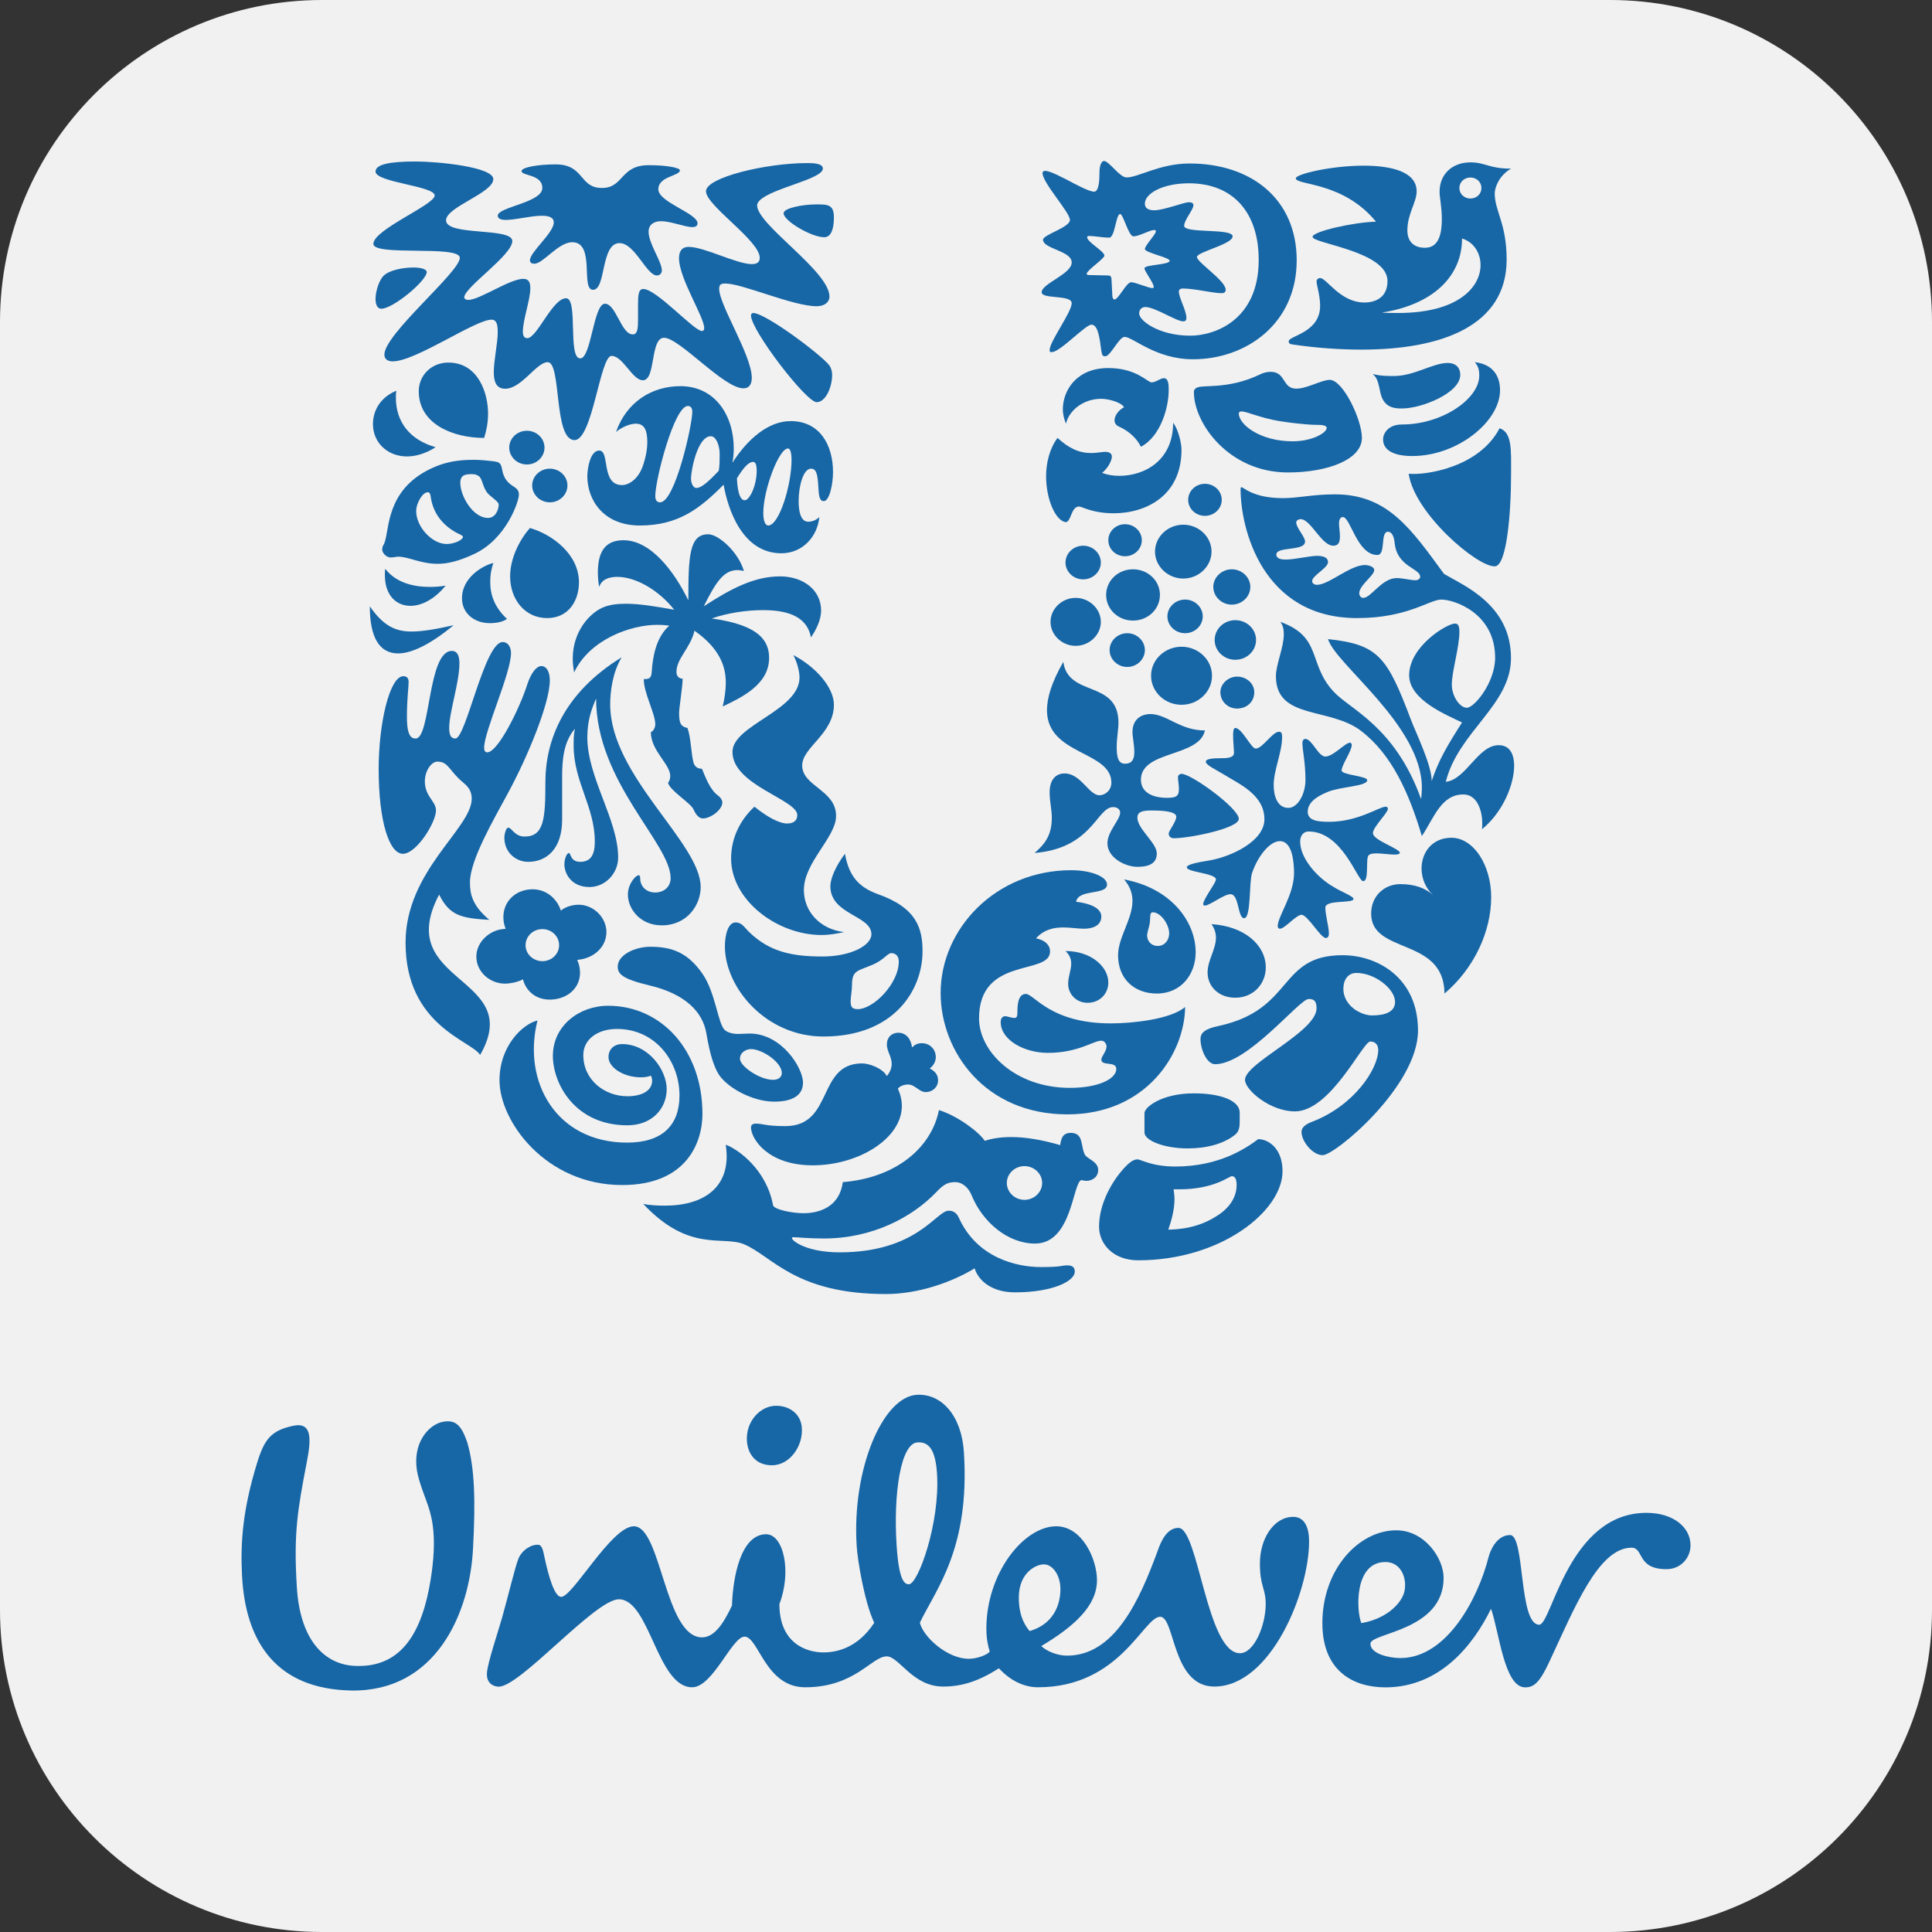 <svg width="24" height="24" viewBox="0 0 24 24" fill="none" xmlns="http://www.w3.org/2000/svg">
<rect x="0" y="0" width="24" height="24" fill="#333333" stroke="none"/>
<path d="M0 4C0 1.791 1.791 0 4 0H20C22.209 0 24 1.791 24 4V20C24 22.209 22.209 24 20 24H4C1.791 24 0 22.209 0 20V4Z" fill="#F1F1F1"/>
<g clip-path="url(#clip0)">
<path d="M5.318 18.705C5.289 18.615 5.203 18.414 5.179 18.265C5.128 17.936 5.308 17.719 5.474 17.669C5.66 17.62 5.732 17.709 5.804 17.916C5.897 18.231 5.908 18.645 5.876 19.236C5.836 20.044 5.412 21.02 4.359 21C3.45 20.981 3.047 20.419 3.006 19.562C2.986 19.158 3.016 18.754 3.191 18.182C3.284 17.876 3.367 17.767 3.656 17.709C3.883 17.669 3.863 17.896 3.811 18.163C3.698 18.754 3.646 19.039 3.687 19.709C3.728 20.419 4.069 20.695 4.441 20.695C4.999 20.705 5.247 20.262 5.35 19.621C5.432 19.108 5.37 18.862 5.318 18.705ZM17.21 19.404C17.427 19.404 17.489 19.649 17.438 19.798C17.386 19.945 17.2 20.114 16.911 20.163C16.849 20.015 16.818 19.404 17.21 19.404ZM13.173 19.738C13.173 19.572 13.079 19.433 12.967 19.433C12.873 19.433 12.656 19.532 12.656 19.847C12.656 20.094 12.749 20.212 12.791 20.262C13.089 20.173 13.173 19.936 13.173 19.738ZM9.96 17.729C9.946 17.57 9.816 17.463 9.64 17.463C9.444 17.463 9.26 17.659 9.279 17.906C9.292 18.068 9.392 18.202 9.589 18.202C9.816 18.202 9.981 17.956 9.96 17.729ZM11.64 18.307C11.622 18.032 11.552 17.907 11.397 17.918C11.191 17.929 11.096 18.547 11.138 19.196C11.165 19.619 11.231 19.685 11.293 19.68C11.406 19.674 11.679 18.917 11.64 18.307ZM18.491 19.345C18.363 19.851 17.975 20.597 17.396 20.597C17.262 20.597 17.024 20.547 17.024 20.419C17.024 20.281 17.933 20.262 17.933 19.601C17.933 19.355 17.696 19.01 17.345 19.01C16.88 19.01 16.427 19.493 16.427 20.163C16.427 20.764 16.818 20.961 17.21 20.961C17.892 20.961 18.305 20.428 18.522 19.985C18.626 20.281 18.686 20.961 18.946 20.961C19.049 20.961 19.122 20.912 19.245 20.646C19.555 19.985 19.854 19.226 20.268 19.226C20.422 19.226 20.33 19.493 20.701 19.493C20.877 19.493 21 19.355 21 19.197C21 18.97 20.784 18.793 20.453 18.793C19.482 18.793 19.276 20.183 19.121 20.183C18.863 20.183 18.946 19.069 18.759 19.069C18.594 19.069 18.513 19.257 18.491 19.345ZM10.229 20.527C10.384 20.527 10.65 20.479 10.86 20.159C10.74 19.905 10.654 19.392 10.642 19.205C10.581 18.25 10.966 17.352 11.389 17.327C11.698 17.309 11.946 17.588 11.974 18.041C12.05 19.232 11.635 19.728 11.427 20.157C11.462 20.323 11.758 20.606 12.036 20.606C12.139 20.606 12.264 20.557 12.295 20.517C12.274 20.448 12.253 20.36 12.253 20.231C12.253 19.542 12.718 18.96 13.121 18.96C13.441 18.96 13.627 19.364 13.627 19.631C13.627 19.945 13.348 20.202 12.935 20.448C13.008 20.517 13.141 20.567 13.255 20.567C13.845 20.567 14.153 19.887 14.381 19.265C14.422 19.147 14.495 18.98 14.639 18.98C14.887 18.98 14.991 20.537 15.403 20.537C15.579 20.537 15.723 20.192 15.723 19.926C15.723 19.729 15.651 19.709 15.651 19.423C15.651 19.108 15.827 18.843 16.065 18.843C16.209 18.843 16.262 18.98 16.262 19.147C16.262 19.778 15.786 20.951 15.084 20.951C14.557 20.951 14.598 20.084 14.412 20.084C14.205 20.084 13.916 20.96 12.894 20.96C12.728 20.96 12.553 20.882 12.409 20.724C12.161 20.882 11.954 20.951 11.716 20.951C11.335 20.951 11.169 20.576 11.015 20.576C10.828 20.576 10.622 20.96 10.002 20.96C9.506 20.96 9.424 20.331 9.249 20.331C9.093 20.331 8.856 20.96 8.598 20.96C8.163 20.96 8.071 19.867 7.688 19.867C7.389 19.867 6.443 20.978 6.186 20.952C6.083 20.942 6.039 20.868 6.05 20.77C6.065 20.633 6.188 20.268 6.237 20.096C6.321 19.796 6.398 19.468 6.44 19.363C6.483 19.257 6.598 19.182 6.69 19.19C6.736 19.194 6.75 19.277 6.764 19.345C6.816 19.588 6.889 19.837 6.971 19.837C7.116 19.837 7.596 18.96 7.874 18.96C8.216 18.96 8.257 20.34 8.721 20.34C8.876 20.34 8.99 20.163 9.093 19.945C9.104 19.58 9.207 19.059 9.517 19.059C9.734 19.059 9.837 19.522 9.682 19.926C9.681 20.409 10.012 20.527 10.229 20.527Z" fill="#1766A6"/>
<path d="M17.422 5.074C17.346 5.074 17.236 5.074 17.176 4.959C17.126 4.865 17.143 4.713 17.05 4.645C17.143 4.671 17.241 4.671 17.318 4.671C17.565 4.671 17.801 4.509 17.982 4.509C18.101 4.509 18.14 4.583 18.14 4.656C18.14 4.886 17.653 5.074 17.422 5.074ZM17.543 5.665C18.112 5.665 18.634 5.231 18.634 4.849C18.634 4.671 18.546 4.525 18.321 4.499C18.359 4.546 18.376 4.583 18.376 4.666C18.376 4.954 17.916 5.273 17.417 5.273C17.236 5.273 17.181 5.393 17.181 5.456C17.181 5.602 17.329 5.665 17.543 5.665ZM17.499 5.885C17.571 6.381 18.359 7.051 18.573 7.035C18.716 7.023 18.771 6.387 18.771 5.885C18.771 5.597 18.787 5.372 18.628 5.32C18.376 5.806 17.713 5.906 17.499 5.885Z" fill="#1766A6"/>
<path d="M5.164 9.174C5.35 9.174 5.312 8.086 5.613 8.086C5.685 8.086 5.707 8.154 5.707 8.238C5.707 8.483 5.58 8.844 5.58 9.043C5.58 9.142 5.608 9.174 5.657 9.174C5.789 9.174 6.019 7.976 6.244 7.976C6.315 7.976 6.348 8.044 6.348 8.112C6.348 8.363 6.014 9.085 6.014 9.288C6.014 9.32 6.024 9.346 6.052 9.346C6.189 9.346 6.463 8.781 6.551 8.499C6.6 8.353 6.666 8.274 6.726 8.274C6.781 8.274 6.83 8.332 6.83 8.452C6.83 8.734 6.556 9.398 6.315 9.843C6.129 10.188 5.838 10.684 5.838 10.962C5.838 11.103 5.865 11.249 6.079 11.427C5.728 11.406 5.586 11.375 5.455 11.113C4.868 12.227 6.534 12.117 5.964 13.105C5.86 12.928 5.038 12.745 5.038 11.71C5.038 10.815 5.86 10.292 5.86 9.921C5.86 9.848 5.833 9.786 5.762 9.728C5.58 9.581 5.575 9.461 5.433 9.461C5.329 9.461 5.202 9.691 5.334 9.895C5.378 9.963 5.416 10.005 5.416 10.068C5.416 10.214 5.175 10.606 5.005 10.606C4.835 10.606 4.704 10.204 4.704 9.555C4.704 8.98 4.841 8.4 5.011 8.4C5.06 8.4 5.076 8.431 5.076 8.473C5.076 8.541 5.055 8.677 5.055 8.907C5.055 9.153 5.115 9.174 5.164 9.174Z" fill="#1766A6"/>
<path d="M6.561 10.706C6.792 10.706 6.983 10.543 6.983 10.183V9.649C6.983 9.445 7 9.216 7.142 9.053C7.126 9.121 7.126 9.194 7.126 9.262C7.126 9.712 7.389 10.021 7.389 10.455C7.389 10.617 7.339 10.706 7.208 10.706C7.082 10.706 7.093 10.596 7.066 10.596C7.044 10.596 7.011 10.664 7.011 10.737C7.011 10.847 7.093 11.019 7.323 11.019C7.521 11.019 7.679 10.847 7.679 10.653C7.679 10.183 7.296 9.66 7.296 9.158C7.296 8.938 7.356 8.792 7.405 8.677C7.405 9.717 8.331 10.476 8.331 10.909C8.331 11.009 8.255 11.087 8.139 11.087C8.013 11.087 7.953 10.993 7.953 10.92C7.953 10.883 7.948 10.873 7.931 10.873C7.899 10.873 7.8 10.977 7.8 11.114C7.8 11.286 7.948 11.495 8.222 11.495C8.534 11.495 8.704 11.244 8.704 11.019C8.704 10.47 7.58 9.639 7.58 8.75C7.58 8.598 7.608 8.353 7.723 8.165C7 8.609 6.775 9.2 6.775 9.717C6.775 10.167 6.759 10.392 6.517 10.392C6.391 10.392 6.359 10.282 6.314 10.282C6.282 10.282 6.265 10.376 6.265 10.402C6.265 10.596 6.414 10.706 6.561 10.706Z" fill="#1766A6"/>
<path d="M14.864 4.818C14.933 4.773 15.242 4.844 15.642 4.656C15.691 4.63 15.74 4.619 15.784 4.619C15.976 4.619 15.927 4.828 16.102 4.828C16.239 4.828 16.415 4.719 16.519 4.719C16.682 4.719 16.918 5.21 16.918 5.44C16.918 5.707 16.497 5.869 15.998 5.869C15.27 5.869 14.831 5.263 14.831 4.87C14.831 4.839 14.847 4.828 14.864 4.818ZM16.058 5.482C16.3 5.482 16.481 5.377 16.481 5.315C16.481 5.294 16.448 5.278 16.376 5.278C16.305 5.278 16.163 5.273 15.894 5.231C15.663 5.194 15.488 5.111 15.422 5.111C15.4 5.111 15.389 5.121 15.389 5.137C15.389 5.273 15.652 5.482 16.058 5.482Z" fill="#1766A6"/>
<path d="M6.677 12.677C6.496 12.719 6.205 12.99 6.205 13.419C6.205 13.932 6.781 14.721 7.729 14.721C8.529 14.721 8.726 14.193 8.726 13.837C8.726 13.048 8.217 12.494 7.554 12.494C7.192 12.494 6.868 12.745 6.868 13.116C6.868 13.461 7.142 13.979 7.794 13.979C8.101 13.979 8.282 13.769 8.282 13.529C8.282 13.294 8.057 12.97 7.728 12.97C7.63 12.97 7.559 13.032 7.559 13.132C7.559 13.257 7.739 13.383 7.964 13.383C8.019 13.383 8.063 13.372 8.085 13.362C8.096 13.378 8.101 13.404 8.101 13.425C8.101 13.545 7.981 13.618 7.794 13.618C7.515 13.618 7.246 13.42 7.246 13.105C7.246 12.918 7.416 12.782 7.663 12.782C8.15 12.782 8.441 13.194 8.441 13.608C8.441 13.979 8.227 14.194 7.789 14.194C6.912 14.193 6.485 13.44 6.677 12.677Z" fill="#1766A6"/>
<path d="M12.932 15.74C13.195 15.74 13.181 15.719 13.263 15.719C13.345 15.719 13.351 15.767 13.351 15.798C13.351 15.913 13.082 16.054 12.606 16.054C12.326 16.054 12.156 15.913 12.107 15.756C11.833 15.923 11.417 16.075 11.005 16.075C9.882 16.075 9.597 15.609 9.246 15.458C8.978 15.343 8.567 15.568 7.991 14.956C8.068 14.972 8.173 14.977 8.255 14.977C8.759 14.977 9.027 14.742 9.027 14.365C9.027 14.318 9.022 14.266 9.016 14.22C9.17 14.277 9.521 14.528 9.603 14.972C9.614 15.024 9.838 15.071 9.981 15.071C10.178 15.071 10.43 14.993 10.469 14.685C11.126 14.632 11.57 14.261 11.664 13.79C11.899 13.863 12.167 14.067 12.233 14.172C12.326 14.141 12.436 14.125 12.562 14.125C12.737 14.125 12.935 14.157 13.17 14.225C13.181 14.157 13.192 14.073 13.302 14.073C13.466 14.073 13.422 14.245 13.477 14.344C13.505 14.397 13.642 14.428 13.642 14.533C13.642 14.632 13.554 14.669 13.499 14.669C13.477 14.669 13.45 14.664 13.433 14.659C13.323 14.695 13.318 15.448 12.858 15.448C12.518 15.448 12.206 15.181 12.069 14.847C12.03 14.748 11.948 14.685 11.871 14.685C11.784 14.685 11.734 14.7 11.63 14.81C11.335 15.118 10.841 15.385 10.233 15.385C10.046 15.385 9.899 15.369 9.86 15.369C9.838 15.369 9.838 15.374 9.838 15.38C9.838 15.416 10.024 15.557 10.43 15.557C11.394 15.557 11.63 15.04 11.784 15.04C11.806 15.04 11.871 15.04 11.909 15.123C12.134 15.625 12.625 15.74 12.932 15.74ZM12.507 14.695C12.507 14.81 12.606 14.905 12.726 14.905C12.847 14.905 12.946 14.81 12.946 14.695C12.946 14.58 12.847 14.486 12.726 14.486C12.606 14.486 12.507 14.58 12.507 14.695Z" fill="#1766A6"/>
<path d="M16.847 12.086C16.77 12.086 16.688 12.143 16.688 12.285C16.688 12.441 16.814 12.541 16.885 12.572C16.924 12.593 16.984 12.614 17.044 12.614C17.203 12.614 17.33 12.572 17.33 12.446C17.329 12.285 17.082 12.086 16.847 12.086ZM16.256 12.41C16.141 12.41 15.504 13.22 15.094 13.22C14.995 13.22 14.913 13.043 14.913 12.907C14.913 12.834 14.962 12.781 15.138 12.745C16.081 12.541 15.872 11.866 16.677 11.866C17.121 11.866 17.615 12.154 17.615 12.802C17.615 13.492 16.585 14.35 16.431 14.35C16.305 14.35 16.168 14.177 16.168 14.062C16.168 14.026 16.185 13.979 16.294 13.937C16.82 13.738 17.121 13.278 17.121 13.042C17.121 12.99 17.094 12.938 17.022 12.938C16.929 12.938 16.53 13.806 16.086 13.806C15.778 13.806 15.466 13.54 15.466 13.414C15.466 13.204 16.355 12.818 16.355 12.525C16.355 12.415 16.3 12.41 16.256 12.41Z" fill="#1766A6"/>
<path d="M5.411 5.555C5.411 5.555 5.252 5.67 5.055 5.67C4.819 5.67 4.633 5.503 4.633 5.268C4.633 5.105 4.72 4.938 4.923 4.854C4.918 4.886 4.918 4.912 4.918 4.943C4.918 5.242 5.093 5.466 5.411 5.555ZM6.583 6.559C6.463 6.695 6.337 6.925 6.337 7.16C6.337 7.443 6.518 7.678 6.797 7.678C7.066 7.678 7.192 7.458 7.192 7.234C7.192 6.883 6.857 6.637 6.583 6.559ZM4.764 6.768C4.754 6.784 4.748 6.805 4.748 6.826C4.748 6.873 4.803 6.925 4.852 6.925C4.895 6.925 4.923 6.915 4.945 6.915C5.076 6.915 5.224 7.004 5.438 7.004C5.564 7.004 5.712 6.967 5.898 6.878C6.293 6.69 6.446 6.225 6.446 6.146C6.446 6.047 6.363 6.06 6.293 5.968C6.223 5.877 6.25 5.796 6.205 5.754C6.18 5.729 6.101 5.728 6.002 5.717C5.969 5.714 5.925 5.712 5.882 5.712C5.701 5.712 5.487 5.733 5.246 5.879C4.771 6.169 4.841 6.648 4.764 6.768ZM6.052 6.12C6.09 6.169 6.195 6.23 6.195 6.266C6.195 6.339 6.15 6.434 6.063 6.434C5.871 6.434 5.718 6.157 5.718 6C5.718 5.9 5.778 5.89 5.86 5.89C5.898 5.89 5.915 5.895 5.942 5.911C5.992 5.937 5.992 6.042 6.052 6.12ZM5.548 6.758C5.367 6.758 5.17 6.544 5.17 6.35C5.17 6.246 5.252 6.115 5.312 6.115C5.334 6.115 5.345 6.13 5.35 6.167C5.383 6.423 5.559 6.57 5.723 6.643C5.739 6.653 5.751 6.658 5.751 6.669C5.751 6.706 5.646 6.758 5.548 6.758ZM6.014 5.44C6.041 5.356 6.063 5.252 6.063 5.137C6.063 4.886 5.942 4.504 5.569 4.504C5.356 4.504 5.202 4.666 5.202 4.86C5.202 5.273 5.635 5.44 6.014 5.44ZM4.594 7.532C4.594 7.929 4.72 8.117 4.945 8.117C5.12 8.117 5.356 7.997 5.635 7.767C5.422 7.814 5.257 7.845 5.109 7.845C4.912 7.845 4.759 7.772 4.594 7.532ZM4.786 7.066C4.781 7.093 4.781 7.119 4.781 7.145C4.781 7.39 4.918 7.526 5.098 7.526C5.235 7.526 5.394 7.448 5.536 7.275C5.476 7.286 5.405 7.291 5.339 7.291C5.137 7.291 4.918 7.239 4.786 7.066ZM6.129 6.993C6.002 7.024 5.739 7.171 5.739 7.432C5.739 7.62 5.893 7.741 6.085 7.741C6.183 7.741 6.255 7.72 6.298 7.688C6.145 7.547 6.09 7.39 6.09 7.234C6.09 7.124 6.107 7.056 6.129 6.993ZM6.326 5.56C6.326 5.675 6.424 5.77 6.545 5.77C6.666 5.77 6.764 5.676 6.764 5.56C6.764 5.445 6.666 5.351 6.545 5.351C6.424 5.351 6.326 5.445 6.326 5.56ZM6.611 6.031C6.611 6.146 6.71 6.24 6.83 6.24C6.951 6.24 7.049 6.146 7.049 6.031C7.049 5.916 6.951 5.822 6.83 5.822C6.709 5.822 6.611 5.916 6.611 6.031Z" fill="#1766A6"/>
<path d="M15.16 8.598C15.16 8.494 15.259 8.405 15.367 8.405C15.488 8.405 15.581 8.494 15.581 8.598C15.581 8.719 15.488 8.802 15.367 8.802C15.259 8.802 15.16 8.719 15.16 8.598ZM13.236 6.988C13.236 7.103 13.335 7.197 13.455 7.197C13.576 7.197 13.675 7.103 13.675 6.988C13.675 6.873 13.576 6.779 13.455 6.779C13.335 6.779 13.236 6.873 13.236 6.988ZM13.05 7.725C13.05 7.887 13.192 8.023 13.362 8.023C13.532 8.023 13.675 7.887 13.675 7.725C13.675 7.563 13.532 7.427 13.362 7.427C13.192 7.427 13.05 7.563 13.05 7.725ZM13.741 7.39C13.741 7.568 13.889 7.709 14.074 7.709C14.26 7.709 14.409 7.568 14.409 7.39C14.409 7.213 14.26 7.072 14.074 7.072C13.889 7.072 13.741 7.213 13.741 7.39ZM13.768 6.711C13.768 6.821 13.861 6.91 13.975 6.91C14.09 6.91 14.184 6.821 14.184 6.711C14.184 6.601 14.09 6.512 13.975 6.512C13.861 6.512 13.768 6.601 13.768 6.711ZM14.76 6.209C14.76 6.319 14.853 6.408 14.968 6.408C15.083 6.408 15.177 6.319 15.177 6.209C15.177 6.099 15.083 6.01 14.968 6.01C14.853 6.01 14.76 6.099 14.76 6.209ZM14.348 6.852C14.348 7.035 14.507 7.187 14.699 7.187C14.891 7.187 15.05 7.035 15.05 6.852C15.05 6.669 14.892 6.518 14.699 6.518C14.507 6.518 14.348 6.669 14.348 6.852ZM13.784 8.076C13.784 8.191 13.883 8.285 14.003 8.285C14.123 8.285 14.222 8.191 14.222 8.076C14.222 7.96 14.123 7.866 14.003 7.866C13.883 7.866 13.784 7.96 13.784 8.076ZM14.502 7.657C14.502 7.772 14.601 7.866 14.722 7.866C14.842 7.866 14.941 7.772 14.941 7.657C14.941 7.542 14.842 7.448 14.722 7.448C14.601 7.448 14.502 7.542 14.502 7.657ZM14.299 8.394C14.299 8.593 14.469 8.755 14.678 8.755C14.886 8.755 15.056 8.593 15.056 8.394C15.056 8.196 14.886 8.034 14.678 8.034C14.469 8.034 14.299 8.196 14.299 8.394ZM15.089 7.95C15.089 8.086 15.204 8.196 15.345 8.196C15.488 8.196 15.603 8.086 15.603 7.95C15.603 7.814 15.488 7.704 15.345 7.704C15.204 7.704 15.089 7.814 15.089 7.95ZM15.072 7.291C15.072 7.412 15.177 7.511 15.301 7.511C15.428 7.511 15.532 7.412 15.532 7.291C15.532 7.171 15.428 7.072 15.301 7.072C15.177 7.072 15.072 7.171 15.072 7.291Z" fill="#1766A6"/>
<path d="M15.63 14.151C15.488 14.256 15.155 14.491 14.601 14.491C14.305 14.491 14.173 14.402 14.129 14.402C14.074 14.402 14.014 14.454 13.953 14.522C13.823 14.669 13.653 14.941 13.653 15.239C13.653 15.448 13.823 15.656 14.14 15.656C15.166 15.656 15.932 15.045 15.932 14.549C15.932 14.266 15.757 14.151 15.63 14.151ZM15.345 14.094C15.39 14.058 15.4 14 15.4 13.942V13.822C15.4 13.67 15.16 13.582 14.831 13.582C14.431 13.582 14.217 13.754 14.217 13.827V14.068C14.217 14.167 14.458 14.266 14.754 14.266C14.99 14.266 15.204 14.209 15.345 14.094ZM15.301 14.611C15.329 14.611 15.362 14.627 15.362 14.721C15.362 14.836 15.307 14.988 15.111 15.108C14.973 15.197 14.787 15.27 14.513 15.275C14.557 15.15 14.59 15.019 14.59 14.894C14.59 14.852 14.584 14.82 14.579 14.774H14.65C15.083 14.774 15.27 14.611 15.301 14.611Z" fill="#1766A6"/>
<path d="M13.209 8.222C13.269 8.666 13.894 8.441 13.894 8.98C13.894 9.058 13.872 9.174 13.872 9.273C13.872 9.388 13.883 9.487 13.975 9.487C14.068 9.487 14.091 9.425 14.091 9.341C14.091 9.257 14.068 9.153 14.068 9.095C14.068 8.912 14.206 8.87 14.288 8.87C14.496 8.87 14.655 9.074 14.968 9.074C14.897 9.409 14.173 9.32 14.173 9.686C14.173 9.869 14.365 9.911 14.491 9.911C14.606 9.911 14.645 9.895 14.645 9.801C14.645 9.749 14.633 9.691 14.633 9.655C14.633 9.634 14.65 9.613 14.678 9.613C14.799 9.613 15.389 10.041 15.389 10.172C15.389 10.293 14.765 10.413 14.584 10.413C14.529 10.413 14.518 10.376 14.518 10.355C14.518 10.319 14.612 10.209 14.612 10.146C14.612 10.099 14.529 10.068 14.31 10.068C14.206 10.068 14.129 10.078 14.129 10.157C14.129 10.298 14.37 10.47 14.37 10.601C14.37 10.706 14.304 10.768 14.129 10.768C13.981 10.768 13.757 10.658 13.757 10.475C13.757 10.329 13.915 10.183 13.915 10.094C13.915 10.068 13.894 10.026 13.828 10.026C13.625 10.026 13.57 10.538 12.852 10.596C12.967 10.496 13.066 10.386 13.066 10.162C13.066 10.052 13.039 9.963 13.039 9.843C13.039 9.686 13.115 9.608 13.225 9.608C13.427 9.608 13.526 9.879 13.658 9.879C13.729 9.879 13.806 9.817 13.806 9.723C13.806 9.325 13.006 9.383 13.006 8.823C13.006 8.672 13.06 8.483 13.209 8.222ZM15.822 9.754C15.822 9.885 15.867 10.036 16.004 10.036C16.119 10.036 16.217 9.869 16.217 9.686C16.217 9.477 16.179 9.315 16.179 9.231C16.179 9.194 16.196 9.179 16.217 9.179C16.3 9.184 16.376 9.398 16.464 9.398C16.563 9.398 16.71 9.226 16.77 9.226C16.787 9.226 16.792 9.247 16.792 9.252C16.792 9.33 16.666 9.503 16.666 9.571C16.666 9.628 16.984 9.639 16.984 9.691C16.984 9.77 16.651 9.77 16.492 9.838C16.338 9.9 16.245 9.979 16.245 10.084C16.245 10.188 16.354 10.209 16.508 10.209C16.874 10.209 17.132 10.021 17.214 10.021C17.23 10.021 17.241 10.031 17.241 10.047C17.241 10.099 17.055 10.272 17.055 10.35C17.055 10.439 17.395 10.543 17.39 10.596C17.384 10.611 17.362 10.616 17.324 10.616C17.263 10.616 17.17 10.601 17.099 10.601C17.055 10.601 17.017 10.606 17 10.627C16.962 10.669 17.011 10.946 16.934 10.946C16.863 10.946 16.677 10.329 16.256 10.329C16.195 10.329 16.151 10.376 16.151 10.454C16.151 10.664 16.365 10.904 16.568 11.019C16.66 11.077 16.814 11.134 16.814 11.166C16.814 11.228 16.464 11.171 16.464 11.275C16.464 11.37 16.508 11.511 16.508 11.594C16.508 11.621 16.502 11.652 16.47 11.652C16.404 11.652 16.244 11.364 16.168 11.364C16.102 11.364 15.96 11.537 15.899 11.537C15.883 11.537 15.872 11.521 15.872 11.506C15.872 11.385 16.075 11.114 16.075 10.847C16.075 10.721 16.058 10.449 15.899 10.449C15.768 10.449 15.619 10.648 15.553 10.847C15.515 10.962 15.543 11.406 15.455 11.406C15.373 11.406 15.395 11.108 15.285 11.108C15.204 11.108 15.028 11.249 14.968 11.249C14.957 11.249 14.946 11.244 14.946 11.233C14.946 11.171 15.105 10.967 15.105 10.925C15.105 10.847 14.743 10.836 14.743 10.774C14.743 10.737 14.886 10.711 15.017 10.69C15.296 10.643 15.707 10.449 15.707 10.178C15.707 9.874 15.4 9.743 15.198 9.618C15.094 9.555 14.979 9.503 14.979 9.461C14.979 9.419 15.11 9.419 15.165 9.419C15.247 9.419 15.329 9.414 15.329 9.351C15.329 9.304 15.318 9.21 15.318 9.137C15.318 9.085 15.323 9.043 15.345 9.043C15.427 9.043 15.543 9.299 15.598 9.299C15.685 9.299 15.806 9.09 15.888 9.09C15.915 9.09 15.927 9.106 15.927 9.152C15.927 9.346 15.822 9.566 15.822 9.754Z" fill="#1766A6"/>
<path d="M13.368 11.202C13.62 11.234 13.681 11.317 13.681 11.385C13.681 11.5 13.571 11.537 13.466 11.537C13.39 11.537 13.302 11.521 13.209 11.521C13.088 11.521 12.968 11.547 12.869 11.657C12.94 11.668 13.044 11.715 13.044 11.819C13.044 12.123 12.162 11.871 12.162 12.651C12.162 13.064 12.612 13.514 13.291 13.514C13.642 13.514 13.867 13.404 13.867 13.278C13.867 13.179 13.681 13.247 13.681 13.163C13.681 13.126 13.746 13.058 13.746 13C13.746 12.975 13.725 12.928 13.681 12.928C13.582 12.928 13.395 13.079 13.017 13.079C12.721 13.079 12.431 12.917 12.431 12.697C12.431 12.651 12.453 12.624 12.485 12.624C12.518 12.624 12.562 12.645 12.601 12.645C12.633 12.645 12.639 12.624 12.639 12.567C12.639 12.509 12.639 12.347 12.743 12.347C12.847 12.347 13.044 12.713 13.801 12.713C14.052 12.713 14.54 12.666 14.722 12.509C14.716 13.085 14.244 13.843 13.258 13.843C12.233 13.843 11.685 13.058 11.685 12.336C11.685 11.537 12.37 10.81 13.307 10.81C13.548 10.81 13.752 10.888 13.752 10.988C13.751 11.124 13.395 11.04 13.368 11.202ZM15.05 11.48C15.089 11.537 15.105 11.594 15.105 11.647C15.105 11.793 15.001 11.929 15.001 12.081C15.001 12.253 15.138 12.394 15.345 12.394C15.57 12.394 15.724 12.222 15.724 12.018C15.724 11.741 15.461 11.506 15.05 11.48ZM13.236 11.814C13.291 11.866 13.307 11.918 13.307 11.971C13.307 12.049 13.269 12.133 13.269 12.222C13.269 12.347 13.368 12.457 13.51 12.457C13.664 12.457 13.768 12.342 13.768 12.206C13.768 12.008 13.554 11.814 13.236 11.814ZM13.964 10.925C14.54 11.03 14.853 11.443 14.853 11.83C14.853 12.097 14.678 12.342 14.37 12.342C14.09 12.342 13.889 12.159 13.889 11.866C13.889 11.647 14.068 11.417 14.068 11.192C14.068 11.103 14.041 11.014 13.964 10.925ZM14.25 11.621C14.25 11.694 14.305 11.751 14.381 11.751C14.469 11.751 14.524 11.678 14.524 11.594C14.524 11.485 14.42 11.333 14.321 11.333C14.277 11.333 14.293 11.396 14.283 11.464C14.277 11.516 14.25 11.579 14.25 11.621Z" fill="#1766A6"/>
<path d="M8.2 6.24C8.386 6.24 8.6 5.278 8.6 5.116C8.6 5.074 8.584 5.043 8.545 5.043C8.375 5.043 8.14 5.958 8.14 6.162C8.14 6.199 8.151 6.24 8.2 6.24ZM9.543 6.528C9.679 6.528 9.833 6.026 9.833 5.712C9.833 5.644 9.822 5.571 9.789 5.571C9.674 5.571 9.482 6.089 9.482 6.371C9.482 6.481 9.51 6.528 9.543 6.528ZM8.649 6.062C8.709 6.062 8.786 5.999 8.929 5.848C8.94 5.78 8.94 5.717 8.94 5.639C8.94 5.534 8.896 5.419 8.83 5.419C8.666 5.419 8.584 5.838 8.584 5.948C8.584 6.01 8.616 6.062 8.649 6.062ZM9.4 5.848C9.4 5.759 9.378 5.738 9.356 5.738C9.301 5.738 9.241 5.801 9.154 5.942C9.164 6.13 9.197 6.214 9.252 6.214C9.312 6.214 9.4 6.031 9.4 5.848ZM9.822 5.231C10.184 5.231 10.348 5.529 10.348 5.864C10.348 6.01 10.305 6.225 10.233 6.225C10.162 6.225 10.173 6.104 10.162 5.994C10.151 5.853 10.123 5.822 10.074 5.822C9.981 5.822 9.921 6.031 9.921 6.225C9.921 6.345 9.943 6.481 10.041 6.481C10.096 6.481 10.145 6.455 10.178 6.423C10.156 6.664 9.97 6.873 9.707 6.873C9.225 6.873 9.044 6.334 8.989 6.021C8.699 6.313 8.43 6.528 7.948 6.528C7.499 6.528 7.296 6.214 7.296 5.916C7.296 5.827 7.329 5.597 7.444 5.597C7.581 5.597 7.46 6.026 7.729 6.026C7.795 6.026 7.915 5.973 7.981 5.801C8.019 5.696 8.041 5.587 8.041 5.492C8.041 5.351 8.008 5.263 7.899 5.263C7.805 5.263 7.69 5.33 7.652 5.367C7.784 4.99 8.101 4.797 8.452 4.797C8.885 4.797 9.115 5.163 9.115 5.571C9.115 5.628 9.11 5.691 9.098 5.749C9.285 5.456 9.543 5.231 9.822 5.231Z" fill="#1766A6"/>
<path d="M8.797 6.637C8.562 6.637 8.551 6.91 8.551 7.458C8.375 7.098 8.085 6.711 7.745 6.711C7.515 6.711 7.427 6.857 7.427 7.113C7.427 7.166 7.433 7.244 7.444 7.291C7.471 7.202 7.559 7.166 7.668 7.166C7.904 7.166 8.189 7.338 8.375 7.574C8.162 7.537 7.954 7.5 7.778 7.5C7.669 7.5 7.57 7.511 7.488 7.547C7.329 7.615 7.115 7.84 7.115 8.18C7.115 8.233 7.121 8.29 7.132 8.353C7.324 7.945 7.833 7.762 8.162 7.762C8.228 7.762 8.277 7.767 8.315 7.772C8.145 7.918 8.107 8.175 8.096 8.347C8.091 8.431 8.058 8.436 7.997 8.436C7.997 8.609 8.14 8.865 8.14 8.996C8.14 9.043 8.113 9.085 8.085 9.095C8.085 9.325 8.326 9.493 8.326 9.639C8.326 9.675 8.315 9.707 8.299 9.723C8.315 9.817 8.58 9.975 8.615 10.054C8.657 10.151 8.704 10.167 8.732 10.167C8.825 10.167 8.973 10.062 8.973 9.968C8.973 9.937 8.945 9.9 8.923 9.885C8.819 9.812 8.764 9.655 8.72 9.55C8.682 9.55 8.632 9.535 8.615 9.473C8.585 9.365 8.584 9.163 8.54 9.043C8.468 9.027 8.436 9.001 8.436 8.86C8.436 8.792 8.48 8.525 8.48 8.431C8.447 8.431 8.403 8.41 8.403 8.347C8.403 8.18 8.578 8.049 8.627 7.835C8.94 8.054 9.016 8.279 9.016 8.478C9.016 8.582 9 8.682 8.978 8.776C9.208 8.666 9.554 8.504 9.554 8.175C9.554 7.981 9.46 7.767 8.841 7.683C9.033 7.615 9.274 7.579 9.477 7.579C9.828 7.579 10.03 7.683 10.074 7.918C10.145 7.814 10.2 7.694 10.2 7.584C10.2 7.327 9.975 7.16 9.69 7.16C9.356 7.16 9.06 7.327 8.742 7.532C8.885 7.249 8.983 7.082 9.159 7.082C9.186 7.082 9.214 7.087 9.241 7.093C9.175 6.863 8.929 6.637 8.797 6.637Z" fill="#1766A6"/>
<path d="M18.03 10.407C18.305 10.407 18.524 10.747 18.524 11.145C18.524 11.568 18.315 12.028 17.944 12.342C17.938 11.636 17.033 11.861 17.033 11.349C17.033 11.129 17.198 10.983 17.395 10.983C17.571 10.983 17.708 11.03 17.807 11.124C17.708 11.035 17.659 10.909 17.659 10.789C17.659 10.59 17.79 10.407 18.03 10.407Z" fill="#1766A6"/>
<path d="M13.137 5.44C13.28 5.571 13.406 5.628 13.559 5.628C13.62 5.628 13.691 5.613 13.73 5.613C13.779 5.613 13.812 5.634 13.812 5.67C13.812 5.728 13.757 5.822 13.691 5.874C13.757 5.9 13.828 5.911 13.905 5.911C14.216 5.911 14.573 5.723 14.573 5.252C14.639 5.336 14.677 5.508 14.677 5.587C14.677 6.157 14.238 6.376 13.834 6.376C13.57 6.376 13.439 6.292 13.405 6.292C13.302 6.292 13.307 6.491 13.236 6.486C13.11 6.465 12.995 6.199 12.995 5.916C12.995 5.749 13.039 5.571 13.137 5.44ZM13.964 5.059C13.921 4.99 13.757 4.954 13.681 4.954C13.439 4.954 13.274 5.116 13.242 5.263C13.22 5.21 13.203 5.147 13.203 5.085C13.203 4.855 13.368 4.572 13.768 4.572C14.118 4.572 14.255 4.75 14.305 4.75C14.359 4.75 14.414 4.698 14.458 4.698C14.518 4.698 14.518 4.787 14.518 4.849C14.518 5.059 14.42 5.419 14.173 5.55C14.129 5.461 14.041 5.362 13.9 5.299C13.861 5.283 13.845 5.252 13.845 5.221C13.845 5.163 13.899 5.09 13.964 5.059Z" fill="#1766A6"/>
<path d="M9.329 3.919C9.329 4.102 10.014 4.996 10.145 4.996C10.255 4.996 10.337 4.813 10.337 4.656C10.337 4.614 10.326 4.573 10.304 4.541C10.206 4.41 9.51 3.888 9.356 3.888C9.34 3.888 9.329 3.903 9.329 3.919ZM5.301 3.38C5.301 3.485 4.885 3.835 4.737 3.835C4.682 3.835 4.665 3.773 4.665 3.715C4.665 3.611 4.715 3.464 4.775 3.417C4.846 3.354 5.011 3.323 5.137 3.323C5.213 3.323 5.301 3.339 5.301 3.38ZM10.304 3.684C10.304 3.37 9.415 2.8 9.405 2.554C9.404 2.532 9.417 2.51 9.437 2.49C9.59 2.336 10.222 2.225 10.222 2.094C10.222 2.026 10.09 2.026 10.024 2.026C9.515 2.026 8.77 2.204 8.77 2.376C8.77 2.554 9.438 2.988 9.438 3.203C9.438 3.26 9.4 3.281 9.339 3.281C9.153 3.281 8.748 3.067 8.556 3.067C8.468 3.067 8.435 3.124 8.435 3.208C8.435 3.459 8.748 3.935 8.748 4.076C8.748 4.091 8.742 4.112 8.72 4.112C8.621 4.112 8.156 3.59 7.991 3.59C7.931 3.59 7.926 3.668 7.926 3.783V3.961C7.926 4.081 7.92 4.154 7.86 4.154C7.717 4.154 7.652 3.773 7.515 3.773C7.372 3.773 7.345 4.452 7.208 4.452C7.049 4.452 7.186 3.705 7.032 3.705C6.863 3.705 6.671 4.201 6.55 4.201C6.506 4.201 6.495 4.159 6.495 4.123C6.495 3.971 6.588 3.726 6.588 3.579C6.588 3.506 6.566 3.464 6.501 3.464C6.331 3.464 5.958 3.726 5.816 3.726C5.794 3.726 5.767 3.715 5.767 3.694C5.767 3.569 6.364 3.171 6.364 2.994C6.364 2.821 5.541 2.936 5.541 2.737C5.541 2.57 6.128 2.398 6.128 2.225C6.128 2.073 5.432 2.006 5.164 2.006C4.84 2.006 4.665 2.042 4.665 2.131C4.665 2.267 5.4 2.309 5.4 2.429C5.4 2.544 4.638 2.852 4.638 3.03C4.638 3.187 5.712 3.041 5.712 3.203C5.712 3.38 4.775 4.149 4.775 4.405C4.775 4.463 4.819 4.489 4.879 4.489C5.164 4.489 5.903 3.971 6.106 3.971C6.178 3.971 6.183 4.055 6.183 4.128C6.183 4.264 6.134 4.473 6.134 4.625C6.134 4.745 6.167 4.829 6.276 4.829C6.479 4.829 6.665 4.499 6.803 4.499C6.978 4.499 6.874 5.467 7.137 5.467C7.361 5.467 7.454 4.421 7.597 4.421C7.739 4.421 7.855 4.724 7.986 4.724C8.15 4.724 8.074 4.196 8.249 4.196C8.441 4.196 8.989 4.824 9.235 4.824C9.312 4.824 9.339 4.766 9.339 4.693C9.339 4.416 8.934 3.788 8.934 3.59C8.934 3.538 8.95 3.522 9.011 3.522C9.224 3.522 9.849 3.804 10.145 3.804C10.244 3.804 10.304 3.752 10.304 3.684ZM9.734 2.649C9.734 2.743 10.079 2.947 10.239 2.947C10.332 2.947 10.359 2.826 10.359 2.701C10.359 2.544 10.288 2.539 10.145 2.539C9.965 2.539 9.734 2.586 9.734 2.649ZM8.446 2.115C8.446 2.084 8.282 2.052 8.058 2.052C7.701 2.052 7.751 2.335 7.477 2.335C7.192 2.335 7.263 2.042 6.901 2.042C6.682 2.042 6.479 2.079 6.479 2.125C6.479 2.188 6.737 2.162 6.737 2.335C6.737 2.518 6.183 2.57 6.183 2.68C6.183 2.717 6.227 2.732 6.282 2.732C6.403 2.732 6.594 2.68 6.731 2.68C6.808 2.68 6.879 2.695 6.879 2.763C6.879 2.894 6.583 3.13 6.583 3.234C6.583 3.266 6.61 3.276 6.638 3.276C6.748 3.276 6.934 3.009 7.109 3.009C7.4 3.009 7.208 3.6 7.367 3.6C7.531 3.6 7.46 3.02 7.696 3.02C7.888 3.02 8.03 3.422 8.161 3.422C8.194 3.422 8.222 3.396 8.222 3.36C8.222 3.25 8.057 3.025 8.057 2.879C8.057 2.79 8.123 2.748 8.211 2.748C8.337 2.748 8.507 2.821 8.6 2.821C8.632 2.821 8.665 2.811 8.665 2.774C8.665 2.649 8.178 2.513 8.178 2.351C8.178 2.188 8.446 2.188 8.446 2.115Z" fill="#1766A6"/>
<path d="M18.162 2.963C18.162 3.428 17.806 3.784 17.165 3.883C17.236 3.888 17.302 3.888 17.368 3.888C18.118 3.888 18.392 3.564 18.392 3.292C18.392 3.141 18.305 3.005 18.162 2.963ZM17.236 3.491C17.236 3.12 16.305 3.026 16.305 2.942C16.305 2.874 16.825 2.759 17.093 2.754C16.683 2.252 16.097 2.304 16.097 2.215C16.097 2.163 16.535 2.058 16.94 2.058C17.28 2.058 17.598 2.131 17.598 2.377C17.598 2.513 17.483 2.655 17.483 2.863C17.483 2.979 17.543 3.078 17.702 3.078C17.873 3.078 17.911 2.905 17.911 2.722C17.911 2.571 17.883 2.456 17.883 2.382C17.883 2.163 18.041 2.017 18.266 2.017C18.453 2.017 18.497 2.095 18.771 2.095C18.622 2.179 18.568 2.33 18.568 2.403C18.568 2.623 18.716 2.775 18.716 3.224C18.716 4.05 17.905 4.343 16.913 4.343C16.64 4.343 16.349 4.322 16.064 4.28C16.02 4.275 16.009 4.265 16.009 4.239C16.009 4.171 16.399 4.134 16.399 3.8C16.399 3.669 16.355 3.543 16.355 3.496C16.355 3.47 16.377 3.454 16.399 3.454C16.481 3.454 16.646 3.758 16.952 3.758C17.033 3.758 17.236 3.731 17.236 3.491ZM18.129 2.336C18.129 2.409 18.189 2.466 18.266 2.466C18.343 2.466 18.403 2.409 18.403 2.336C18.403 2.262 18.343 2.205 18.266 2.205C18.189 2.205 18.129 2.262 18.129 2.336Z" fill="#1766A6"/>
<path d="M17.642 7.166C17.642 7.056 17.351 7.046 17.324 6.737C17.318 6.69 17.302 6.606 17.241 6.606C17.143 6.606 17.219 6.894 17.11 6.894C16.858 6.894 16.776 6.423 16.682 6.423C16.66 6.423 16.634 6.439 16.634 6.502C16.634 6.559 16.645 6.596 16.645 6.664C16.645 6.732 16.629 6.779 16.563 6.779C16.415 6.779 16.283 6.449 16.157 6.449C16.13 6.449 16.102 6.465 16.102 6.491C16.102 6.554 16.212 6.669 16.212 6.727C16.212 6.852 15.855 6.784 15.855 6.889C15.855 6.936 15.905 6.951 15.97 6.951C16.086 6.951 16.267 6.905 16.36 6.905C16.415 6.905 16.497 6.915 16.497 6.983C16.497 7.056 16.3 7.15 16.3 7.218C16.3 7.249 16.332 7.265 16.36 7.265C16.508 7.265 16.77 7.019 16.956 7.019C16.989 7.019 17.071 7.035 17.071 7.082C17.071 7.15 16.885 7.27 16.885 7.369C16.885 7.396 16.902 7.427 16.935 7.427C17.033 7.427 17.164 7.181 17.351 7.181C17.422 7.181 17.526 7.208 17.581 7.208C17.626 7.208 17.642 7.181 17.642 7.166ZM17.785 9.702C17.872 9.44 17.982 9.257 18.162 8.975C17.982 8.886 17.505 8.698 17.505 8.389C17.505 8.028 17.976 7.746 18.074 7.746C18.118 7.746 18.129 7.783 18.129 7.851C18.129 8.039 18.035 8.342 18.035 8.504C18.035 8.65 18.134 8.792 18.222 8.792C18.315 8.792 18.573 8.478 18.573 8.17C18.573 7.615 18.063 7.448 17.905 7.448C17.757 7.448 17.488 7.678 16.858 7.678C15.68 7.678 15.411 6.565 15.411 6.078C15.411 6.057 15.416 6.052 15.422 6.052C15.449 6.052 15.565 6.188 15.937 6.188C16.129 6.188 16.305 6.141 16.584 6.141C17.241 6.141 17.532 6.575 17.938 7.129C18.183 7.275 18.77 7.511 18.77 8.175C18.77 8.76 18.118 9.085 17.96 9.712C18.211 9.686 18.359 9.257 18.617 9.257C18.748 9.257 18.809 9.357 18.809 9.514C18.809 9.743 18.671 10.089 18.408 10.303C18.414 10.282 18.413 10.256 18.413 10.224C18.413 10.078 18.354 9.869 18.178 9.869C17.905 9.869 17.817 10.152 17.663 10.386C17.504 9.853 17.291 9.372 16.907 9.079C16.519 8.781 15.85 8.943 15.85 8.4C15.85 8.253 15.948 8.044 15.948 7.877C15.948 7.819 15.938 7.767 15.904 7.725C16.431 7.913 16.244 8.248 16.568 8.593C16.77 8.813 17.329 9.022 17.653 9.926C17.658 9.9 17.663 9.832 17.663 9.785C17.663 9.011 16.59 8.253 16.497 7.939C17.12 8.007 17.23 8.154 17.526 8.938C17.587 9.1 17.785 9.503 17.785 9.702Z" fill="#1766A6"/>
<path d="M14.787 4.17C14.403 4.17 14.151 3.987 14.151 3.893C14.151 3.845 14.184 3.814 14.228 3.814C14.348 3.814 14.611 3.992 14.699 3.992C14.721 3.992 14.738 3.982 14.738 3.95C14.738 3.856 14.644 3.699 14.644 3.621C14.644 3.6 14.661 3.584 14.694 3.584C14.842 3.584 15.061 3.642 15.177 3.642C15.215 3.642 15.226 3.621 15.226 3.6C15.226 3.485 14.869 3.26 14.869 3.192C14.869 3.129 15.312 3.035 15.312 2.936C15.312 2.831 14.71 2.905 14.71 2.805C14.71 2.732 14.825 2.606 14.825 2.549C14.825 2.523 14.803 2.512 14.765 2.512C14.715 2.512 14.452 2.612 14.342 2.612C14.288 2.612 14.222 2.601 14.222 2.528C14.222 2.408 14.436 2.277 14.77 2.277C15.312 2.277 15.636 2.633 15.636 3.229C15.636 3.982 15.083 4.17 14.787 4.17ZM13.719 3.176C13.719 3.119 13.505 3.009 13.505 2.946C13.505 2.936 13.515 2.931 13.532 2.931C13.592 2.931 13.697 2.952 13.779 2.952C13.851 2.952 13.861 2.659 13.915 2.659C13.954 2.659 14.019 2.936 14.08 2.936C14.151 2.936 14.283 2.857 14.337 2.857C14.348 2.857 14.359 2.862 14.359 2.873C14.359 2.91 14.222 3.051 14.222 3.093C14.222 3.14 14.53 3.197 14.53 3.239C14.53 3.292 14.217 3.286 14.217 3.333C14.217 3.37 14.332 3.516 14.332 3.563C14.332 3.574 14.326 3.579 14.316 3.579C14.271 3.579 14.102 3.506 14.052 3.506C13.992 3.506 13.894 3.72 13.845 3.72C13.829 3.72 13.818 3.699 13.818 3.673L13.807 3.464C13.807 3.443 13.796 3.422 13.768 3.422C13.702 3.422 13.576 3.417 13.537 3.417C13.51 3.417 13.499 3.412 13.499 3.401C13.499 3.359 13.719 3.213 13.719 3.176ZM13.559 4.033C13.647 4.033 13.664 4.238 13.681 4.358C13.691 4.421 13.702 4.426 13.73 4.426C13.796 4.426 13.9 4.185 13.97 4.185C14.074 4.185 14.354 4.463 14.82 4.463C15.483 4.463 16.108 4.018 16.108 3.234C16.108 2.476 15.548 2.031 14.776 2.031C14.409 2.031 14.14 2.204 13.997 2.204C13.911 2.209 13.779 2 13.713 2C13.686 2 13.658 2.052 13.658 2.141C13.658 2.199 13.658 2.381 13.592 2.381C13.461 2.381 12.951 2.021 12.951 2.151C12.951 2.272 13.291 2.638 13.291 2.732C13.291 2.826 12.957 2.915 12.957 2.978C12.957 3.093 13.313 3.114 13.313 3.26C13.313 3.406 12.94 3.521 12.94 3.631C12.94 3.72 13.313 3.657 13.313 3.767C13.313 3.877 13.039 4.243 13.039 4.347C13.039 4.374 13.044 4.374 13.066 4.374C13.17 4.374 13.482 4.033 13.559 4.033Z" fill="#1766A6"/>
<path d="M11.077 13.215C11.077 13.262 11.06 13.315 11.017 13.367C10.957 13.262 10.787 13.21 10.71 13.21C10.145 13.21 10.359 13.989 9.756 13.989C9.504 13.989 9.482 13.958 9.389 13.958C9.351 13.958 9.329 13.974 9.329 14.005C9.329 14.141 9.532 14.476 10.096 14.476C10.661 14.476 11.203 14.146 11.203 13.738C11.203 13.67 11.187 13.597 11.154 13.524C11.176 13.493 11.231 13.472 11.28 13.472C11.367 13.472 11.417 13.566 11.499 13.566C11.587 13.566 11.653 13.503 11.653 13.42C11.653 13.351 11.614 13.305 11.549 13.273C11.593 13.242 11.625 13.189 11.625 13.132C11.625 13.043 11.559 12.959 11.45 12.959C11.4 12.959 11.368 12.975 11.329 13.011C11.319 12.918 11.264 12.829 11.159 12.829C11.077 12.829 11.017 12.886 11.017 12.975C11.017 13.058 11.077 13.127 11.077 13.215Z" fill="#1766A6"/>
<path d="M8.074 12.243C8.512 12.347 8.732 12.572 8.775 12.839C8.819 13.095 8.874 13.304 8.978 13.409C9.115 13.555 9.384 13.685 9.619 13.685C9.817 13.685 9.975 13.623 9.975 13.45C9.975 13.262 9.707 12.839 9.312 12.839C9.274 12.839 9.225 12.844 9.17 12.844C9.12 12.844 9.049 12.834 9.005 12.797C8.918 12.723 8.89 12.331 8.726 12.096C8.545 11.835 8.348 11.761 8.08 11.761C7.888 11.761 7.674 11.861 7.674 12.007C7.674 12.097 7.723 12.159 8.074 12.243ZM9.603 13.414C9.438 13.414 9.192 13.246 9.192 13.152C9.192 13.074 9.269 13.032 9.329 13.032C9.466 13.032 9.712 13.194 9.712 13.33C9.712 13.367 9.685 13.414 9.603 13.414Z" fill="#1766A6"/>
<path d="M9.099 9.341C9.099 9.006 9.932 8.829 9.932 8.415C9.932 8.347 9.904 8.227 9.855 8.138C10.145 8.29 10.359 8.546 10.359 8.755C10.359 9.116 9.965 9.283 9.965 9.508C9.965 9.77 10.386 9.812 10.386 10.136C10.386 10.402 9.986 10.711 9.986 11.056C9.986 11.322 10.184 11.542 10.485 11.579C10.386 11.6 10.299 11.615 10.206 11.615C9.652 11.615 9.082 11.181 9.082 10.664C9.082 10.407 9.197 10.183 9.372 10.021C9.526 10.146 9.679 10.23 9.778 10.23C9.865 10.23 9.904 10.188 9.904 10.125C9.904 9.932 9.099 9.754 9.099 9.341ZM10.847 11.981C10.659 12.063 10.584 12.049 10.584 12.233C10.584 12.3 10.567 12.389 10.567 12.436C10.567 12.499 10.578 12.536 10.655 12.536C10.852 12.536 11.165 12.217 11.165 11.945C11.165 11.871 11.121 11.84 11.071 11.84C11.027 11.84 10.978 11.924 10.847 11.981ZM10.825 11.605C10.825 11.37 10.315 11.364 10.315 11.009C10.315 10.92 10.375 10.768 10.496 10.606C10.546 10.878 10.66 11.019 10.907 11.108C11.395 11.28 11.46 11.542 11.46 11.819C11.46 12.29 11.115 12.876 10.228 12.876C9.515 12.876 9.005 12.269 9.005 11.756C9.005 11.615 9.044 11.459 9.137 11.459C9.219 11.459 9.246 11.521 9.312 11.584C9.559 11.819 9.828 11.882 10.217 11.882C10.567 11.882 10.825 11.746 10.825 11.605Z" fill="#1766A6"/>
<path d="M6.944 11.718C6.958 11.827 6.876 11.926 6.761 11.939C6.647 11.951 6.543 11.873 6.53 11.764C6.517 11.655 6.599 11.556 6.713 11.543C6.828 11.53 6.931 11.609 6.944 11.718ZM5.92 11.924C5.943 12.102 6.118 12.238 6.315 12.217C6.386 12.209 6.452 12.191 6.496 12.165C6.54 12.332 6.687 12.439 6.886 12.414C7.087 12.389 7.225 12.238 7.203 12.044C7.197 11.992 7.186 11.96 7.17 11.924C7.17 11.924 7.197 11.921 7.217 11.918C7.415 11.882 7.548 11.73 7.532 11.547C7.51 11.359 7.333 11.219 7.149 11.241C7.077 11.249 7.011 11.275 6.967 11.312C6.918 11.155 6.763 11.019 6.552 11.052C6.362 11.082 6.236 11.237 6.255 11.432C6.258 11.464 6.266 11.5 6.282 11.537C6.282 11.537 6.25 11.541 6.228 11.544C6.068 11.567 5.894 11.721 5.92 11.924Z" fill="#1766A6"/>
</g>
<defs>
<clipPath id="clip0">
<rect width="18" height="19" fill="white" transform="translate(3 2)"/>
</clipPath>
</defs>
</svg>
